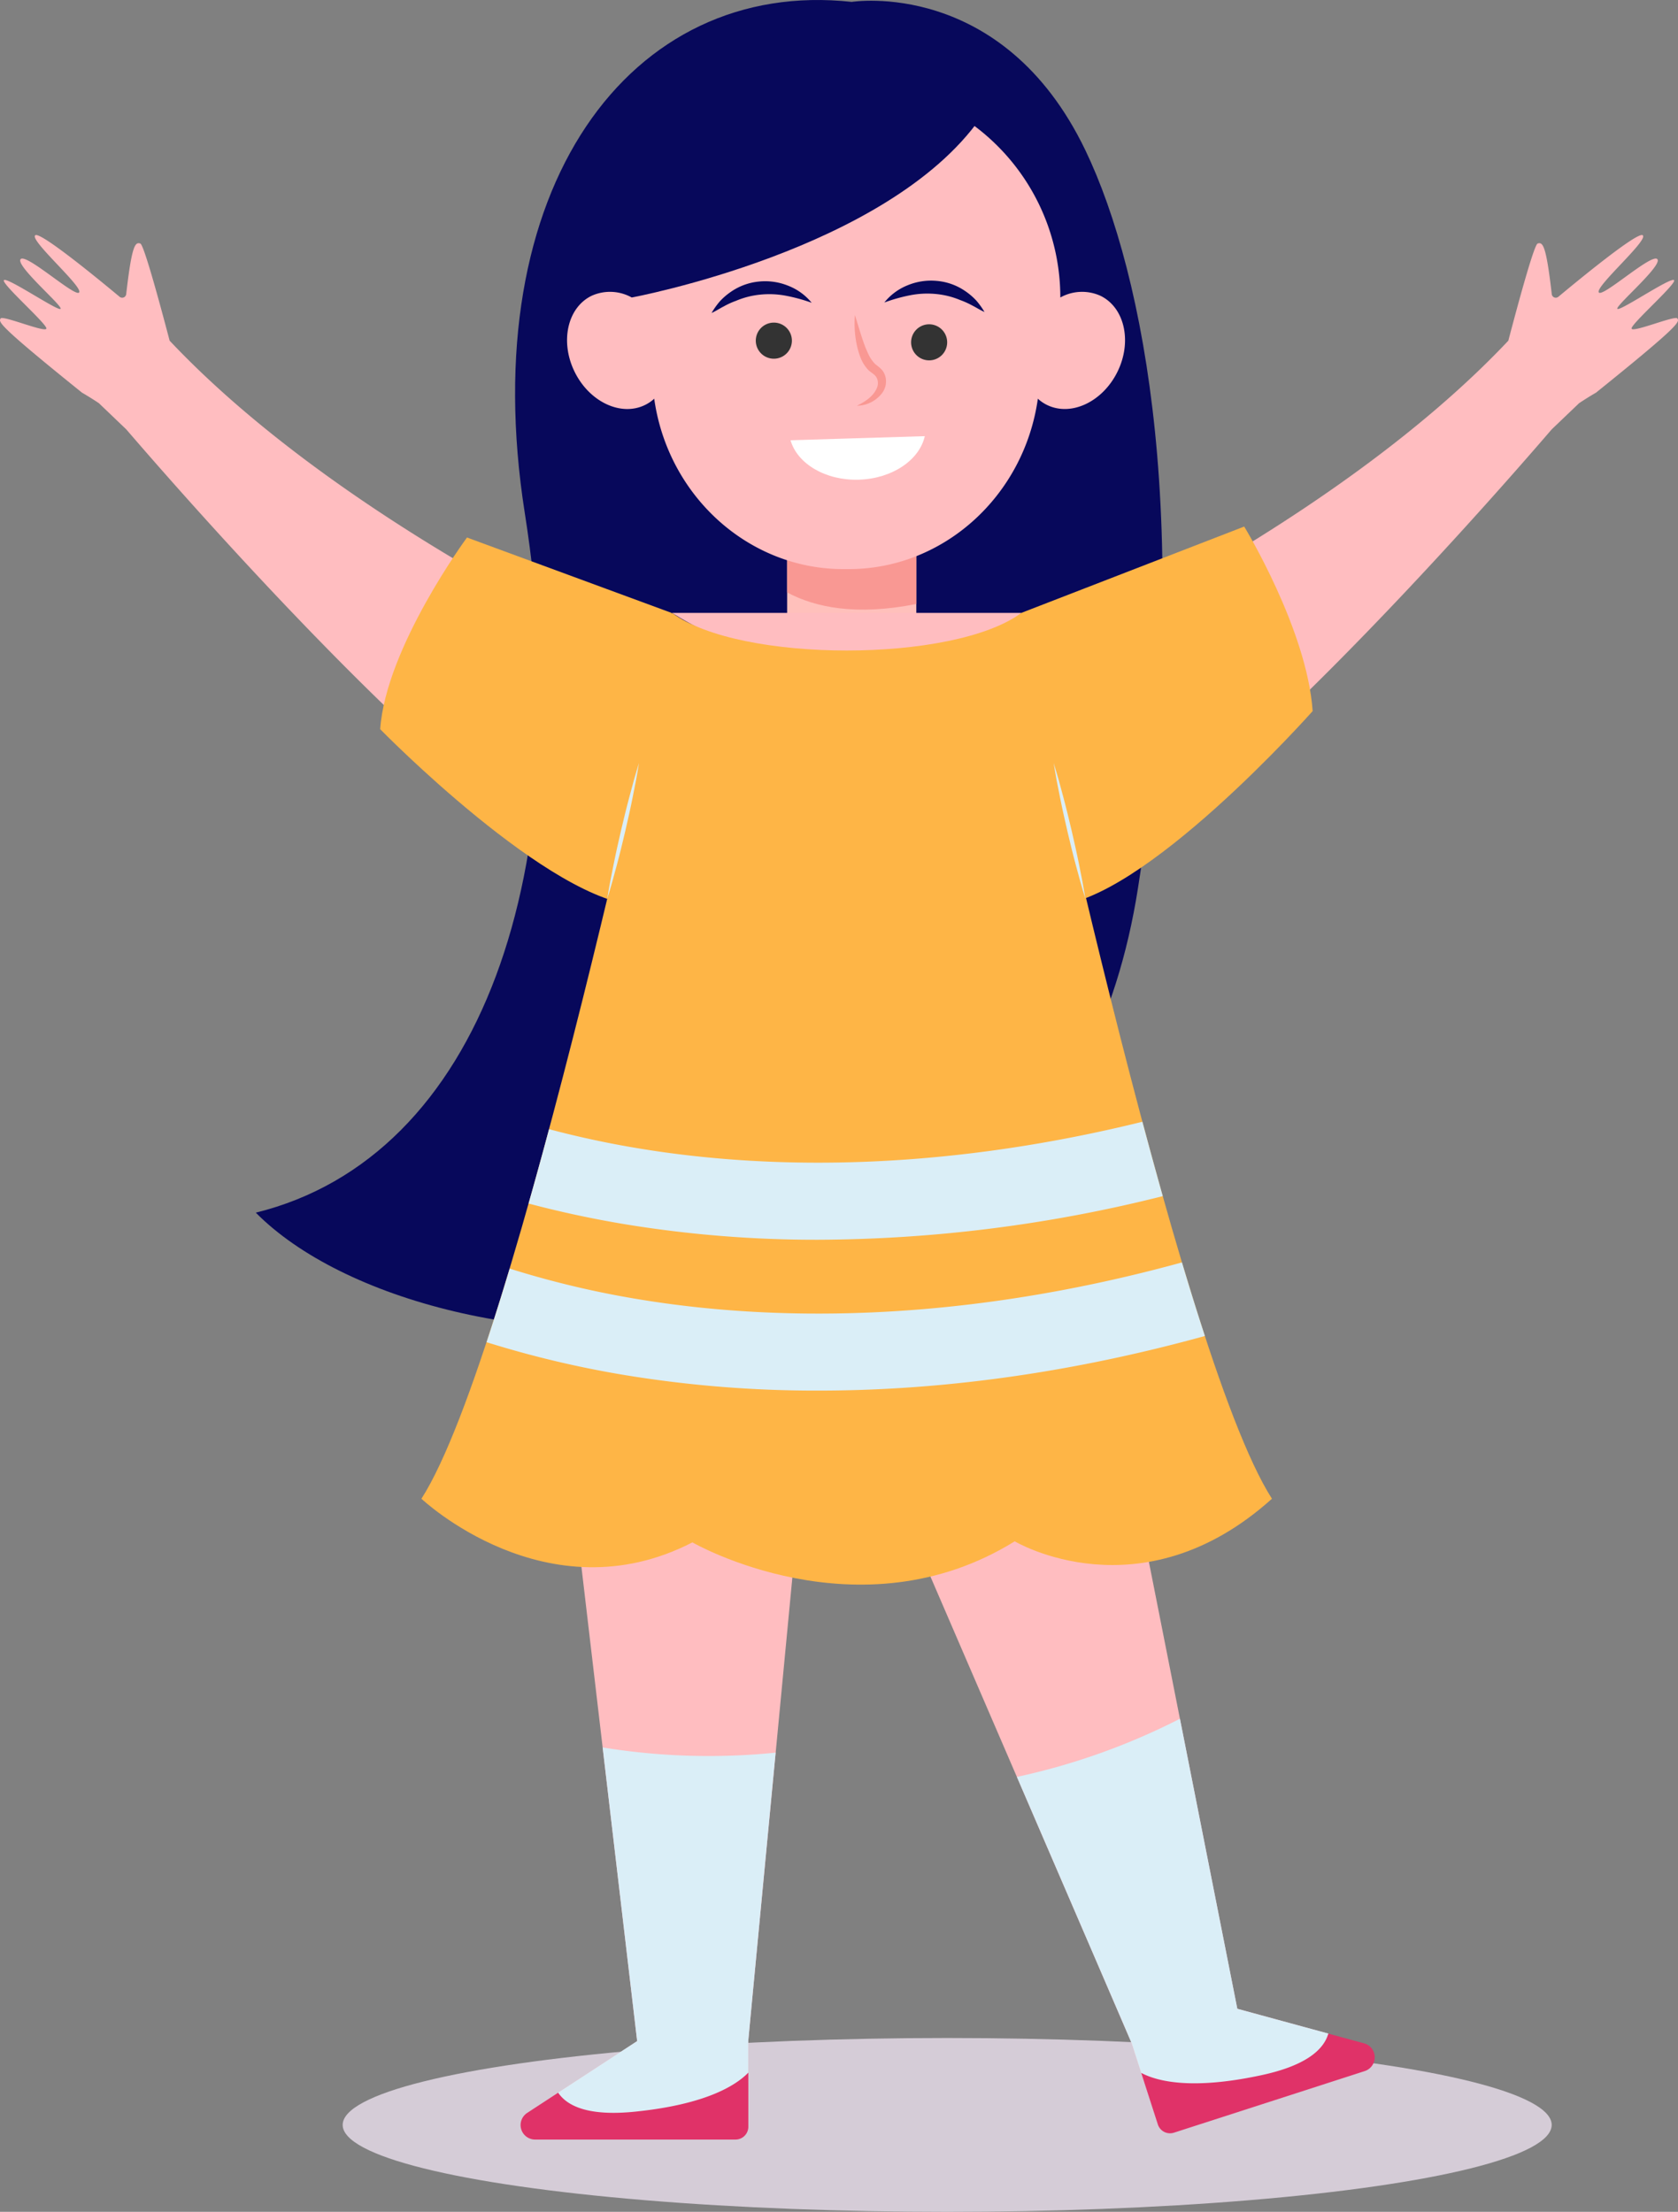 <?xml version="1.0" encoding="UTF-8"?> <svg xmlns="http://www.w3.org/2000/svg" width="438.971" height="578.695" viewBox="0 0 438.971 578.695"><rect x="0" y="0" width="438.971" height="578.695" fill="#808080" stroke="none"/><g id="Group_25" data-name="Group 25" transform="translate(-5383.814 -4722.275)"><ellipse id="Ellipse_10" data-name="Ellipse 10" cx="158.14" cy="22.74" rx="158.14" ry="22.74" transform="translate(5473.46 5255.49)" fill="#d5ccd7"></ellipse><g id="Group_24" data-name="Group 24" transform="translate(4784 3466)"><path id="Path_53" data-name="Path 53" d="M838.41,1657.61l57.77-13.87,27.32,138.13.01-.02,16.98,4.63,6.82,1.86,3.98,5.13s-4.38,1.41-4.23,2.28-7.04,4.11-13.91,5.93-6.32,1.9-17.41,5.62-9.76.54-11.81.28c-1.34-.17-3.31-3.94-4.51-6.53-.1-.02-.21-.04-.3-.06l-3.29-10.19C895.88,1790.8,838.41,1657.61,838.41,1657.61Z" fill="#ffbdc0"></path><path id="Path_54" data-name="Path 54" d="M908.49,1705.96l15.02,75.91.01-.02,16.98,4.63,6.82,1.86,3.98,5.13s-4.38,1.41-4.23,2.28-7.04,4.11-13.91,5.93-6.32,1.9-17.41,5.62-9.76.54-11.81.28c-1.34-.17-3.31-3.94-4.51-6.53-.1-.02-.21-.04-.3-.06l-3.29-10.19c.02,0-15.21-35.34-30-69.62A174.53,174.53,0,0,0,908.49,1705.96Z" fill="#daeef7"></path><path id="Path_55" data-name="Path 55" d="M929.85,1799.21c11.7-2.52,16.26-6.71,17.46-10.87l9.3,2.53a3.793,3.793,0,0,1,.21,7.28l-49.89,16.11a3.354,3.354,0,0,1-4.22-2.16l-4.35-13.48C902.63,1800.88,911.7,1803.12,929.85,1799.21Z" fill="#e03268"></path><path id="Path_56" data-name="Path 56" d="M809.3,1645.93l-59.23,4.55,16.43,139.85a.035.035,0,0,1-.02-.01l-14.74,9.62-5.92,3.86-2.22,6.1s4.6,0,4.73.87,7.96,1.74,15.06,1.37,6.6-.13,18.29-.01,9.46-2.49,11.32-3.36c1.22-.57,1.94-4.76,2.29-7.6.09-.05.19-.1.27-.15v-10.71C795.53,1790.34,809.3,1645.93,809.3,1645.93Z" fill="#ffbdc0"></path><path id="Path_57" data-name="Path 57" d="M1026.64,1342.23c-.18-1.21,12.47-12.3,11.03-12.7s-14.36,8.42-14.76,7.53,11.96-11.41,10.46-12.99-14.65,10.4-15.33,8.66,13.11-13.68,11.51-14.9c-1.34-1.03-17.09,11.95-22.07,16.1a1.057,1.057,0,0,1-1.72-.7c-1.47-12.8-2.34-13.71-3.7-13.23-.91.32-4.88,14.84-7.66,25.41-47.71,50.62-129.47,85.84-129.47,85.84s-29.42,71.76,12,56.52c36.32-13.36,110.94-98.37,128.8-119.14h0l7.16-6.85.01.01c0-.01.01-.02.02-.03,2.31-1.55,4.41-2.75,4.41-2.75,22.32-17.97,21.82-18.49,21.3-19.41C1038.09,1338.69,1026.82,1343.44,1026.64,1342.23Z" fill="#ffbdc0"></path><path id="Path_58" data-name="Path 58" d="M611.95,1342.23c.18-1.21-12.47-12.3-11.03-12.7s14.36,8.42,14.76,7.53-11.96-11.41-10.46-12.99,14.65,10.4,15.33,8.66-13.11-13.68-11.51-14.9c1.34-1.03,17.09,11.95,22.07,16.1a1.057,1.057,0,0,0,1.72-.7c1.47-12.8,2.34-13.71,3.7-13.23.91.32,4.88,14.84,7.66,25.41,47.71,50.62,129.47,85.84,129.47,85.84s29.42,71.76-12,56.52c-36.32-13.36-110.94-98.37-128.8-119.14h0l-7.16-6.85-.01.01c0-.01-.01-.02-.01-.03-2.31-1.55-4.41-2.75-4.41-2.75-22.32-17.97-21.82-18.49-21.3-19.41S611.77,1343.44,611.95,1342.23Z" fill="#ffbdc0"></path><path id="Path_59" data-name="Path 59" d="M822.63,1256.77c-57.9-6.33-98.9,48.67-85.53,133.73,14.69,93.49-11.37,168.49-70.37,183.05,45,45.55,208.73,56.56,230.8-85.02,14.55-93.38,1.88-160.35-13.77-192.93C862.07,1250.43,822.63,1256.77,822.63,1256.77Z" fill="#07085b"></path><g id="Group_11" data-name="Group 11"><path id="Path_60" data-name="Path 60" d="M925.3,1394.04,867,1416.63l-13.57,36.15s-1.8,40.82,21.59,40.45,68.19-50.91,68.19-50.91C941.73,1420.92,925.3,1394.04,925.3,1394.04Z" fill="#feb546"></path><path id="Path_61" data-name="Path 61" d="M775.49,1416.63l-53.51-19.72s-21.22,28.74-22.71,50.15c0,0,44.8,45.81,68.19,46.18s21.59-40.45,21.59-40.45Z" fill="#feb546"></path></g><rect id="Rectangle_2" data-name="Rectangle 2" width="33.8" height="33.8" transform="translate(805.73 1394.04)" fill="#ffc0bb"></rect><path id="Path_62" data-name="Path 62" d="M839.53,1414.3v-20.27h-33.8v17.24C813.01,1415.19,823.78,1417.44,839.53,1414.3Z" fill="#f99893"></path><path id="Path_63" data-name="Path 63" d="M887.75,1333.69a11.683,11.683,0,0,0-10.55.42,56.06,56.06,0,1,0-112.12,0,11.682,11.682,0,0,0-10.55-.42c-6.3,3.11-8.26,12.02-4.38,19.89s12.15,11.75,18.45,8.63a9.984,9.984,0,0,0,2.36-1.62c3.61,25.68,25.04,44.94,50.18,44.58,25.14.36,46.56-18.9,50.18-44.58a10.192,10.192,0,0,0,2.36,1.62c6.3,3.11,14.56-.76,18.45-8.63S894.05,1336.8,887.75,1333.69Z" fill="#ffbdc0"></path><path id="Path_64" data-name="Path 64" d="M775.63,1416.63s54.98,36.23,91.38,0Z" fill="#ffbdc0"></path><path id="Path_65" data-name="Path 65" d="M806.97,1345.15a4.722,4.722,0,1,1-4.97-4.46A4.72,4.72,0,0,1,806.97,1345.15Z" fill="#333"></path><path id="Path_66" data-name="Path 66" d="M847.59,1345.59a4.717,4.717,0,1,1-4.96-4.46A4.719,4.719,0,0,1,847.59,1345.59Z" fill="#333"></path><path id="Path_67" data-name="Path 67" d="M812.15,1335.49a44.972,44.972,0,0,0-6.85-1.86,23.34,23.34,0,0,0-6.6-.27,21.745,21.745,0,0,0-6.37,1.63,20.88,20.88,0,0,0-3.15,1.44c-1.06.53-2.04,1.21-3.22,1.73a20.8,20.8,0,0,1,2.18-3.06,16.933,16.933,0,0,1,2.9-2.49,15.425,15.425,0,0,1,7.31-2.67,15.984,15.984,0,0,1,7.7,1.11A14.876,14.876,0,0,1,812.15,1335.49Z" fill="#07085b"></path><path id="Path_68" data-name="Path 68" d="M831.16,1335.42a14.913,14.913,0,0,1,6.05-4.49,16.053,16.053,0,0,1,7.69-1.16,15.356,15.356,0,0,1,7.34,2.61,16.9,16.9,0,0,1,2.92,2.47,20.125,20.125,0,0,1,2.2,3.05c-1.18-.52-2.17-1.18-3.23-1.71a22.3,22.3,0,0,0-3.16-1.42,21.628,21.628,0,0,0-6.38-1.58,23.39,23.39,0,0,0-6.6.32A44.262,44.262,0,0,0,831.16,1335.42Z" fill="#07085b"></path><path id="Path_69" data-name="Path 69" d="M841.74,1370.39c-1.38,6.23-8.5,11.12-17.23,11.39s-16.13-4.18-17.89-10.32Z" fill="#fff"></path><path id="Path_70" data-name="Path 70" d="M823.47,1338.69a26.8,26.8,0,0,0,.4,7.42,21.332,21.332,0,0,0,1.04,3.66,9.679,9.679,0,0,0,2.21,3.46c1.12.91,1.76,1.17,2.16,2.14a3.311,3.311,0,0,1-.19,2.68c-.88,1.9-2.9,3.33-5.12,4.38a8.4,8.4,0,0,0,6.72-3.47,5.081,5.081,0,0,0,.7-4.33c-.5-1.56-1.37-2.1-2.68-3.15a9.3,9.3,0,0,1-1.75-2.61,30.014,30.014,0,0,1-1.31-3.24C824.88,1343.39,824.2,1341.06,823.47,1338.69Z" fill="#f99893"></path><path id="Path_71" data-name="Path 71" d="M867.01,1416.63c-17.69,13.13-73.69,13.13-91.38,0,0,0-40.68,192.95-65.57,231.77,0,0,32.81,31.05,70.89,11.42,0,0,43.46,25.05,84.32-.28,0,0,33,19.72,67.29-11.14C907.68,1609.57,867.01,1416.63,867.01,1416.63Z" fill="#feb546"></path><path id="Path_72" data-name="Path 72" d="M758.67,1491.44c.47-3.01,1.05-6,1.66-8.98.59-2.98,1.27-5.95,1.95-8.91.7-2.96,1.41-5.92,2.2-8.85l1.19-4.41c.44-1.46.83-2.93,1.3-4.38-.22,1.51-.51,3-.77,4.5l-.88,4.48c-.59,2.98-1.27,5.95-1.95,8.91-.7,2.96-1.41,5.92-2.2,8.85C760.38,1485.6,759.58,1488.53,758.67,1491.44Z" fill="#daeef7"></path><path id="Path_73" data-name="Path 73" d="M883.76,1491.44c-.47-3.01-1.05-6-1.66-8.98-.59-2.98-1.27-5.95-1.95-8.91-.7-2.96-1.41-5.92-2.2-8.85l-1.19-4.41c-.44-1.46-.84-2.93-1.3-4.38.22,1.51.51,3,.77,4.5l.88,4.48c.59,2.98,1.27,5.95,1.95,8.91.7,2.96,1.41,5.92,2.2,8.85C882.05,1485.6,882.85,1488.53,883.76,1491.44Z" fill="#daeef7"></path><path id="Path_74" data-name="Path 74" d="M765.08,1334.11s66.93-12.39,91.25-46.99c0,0-18.61-37.64-61.66-18.08C751.56,1288.61,757.57,1315.4,765.08,1334.11Z" fill="#07085b"></path><path id="Path_75" data-name="Path 75" d="M763.73,1616.12a308.282,308.282,0,0,0,50.18,3.99c28.45,0,62.51-3.63,101.11-14.29-1.99-6.08-4-12.54-6-19.25-60.67,16.66-109.13,14.96-140.87,9.85a245.039,245.039,0,0,1-35-8.23c-2.02,6.73-4.05,13.19-6.05,19.25A266.229,266.229,0,0,0,763.73,1616.12Z" fill="#daeef7"></path><path id="Path_76" data-name="Path 76" d="M763.73,1576.65a308.282,308.282,0,0,0,50.18,3.99A374.081,374.081,0,0,0,904,1569.23c-1.79-6.37-3.57-12.89-5.33-19.46-55.84,13.76-100.61,11.99-130.53,7.17a250.081,250.081,0,0,1-24.69-5.23c-1.76,6.58-3.55,13.09-5.36,19.45C745.72,1573.19,754.27,1575.09,763.73,1576.65Z" fill="#daeef7"></path><path id="Path_77" data-name="Path 77" d="M757.47,1713.47l9.03,76.85a.035.035,0,0,1-.02-.01l-14.74,9.62-5.92,3.86-2.22,6.1s4.6,0,4.73.87,7.96,1.74,15.06,1.37,6.6-.13,18.29-.01,9.46-2.49,11.32-3.36c1.22-.57,1.94-4.76,2.29-7.6.09-.05.19-.1.27-.15V1790.3c-.02.01,3.62-38.31,7.16-75.47A173.131,173.131,0,0,1,757.47,1713.47Z" fill="#daeef7"></path><path id="Path_78" data-name="Path 78" d="M765.79,1808.78c-11.91,1.19-17.54-1.4-19.96-4.98l-8.07,5.27a3.792,3.792,0,0,0,2.04,6.99h52.43a3.35,3.35,0,0,0,3.35-3.35v-14.16C792.21,1802.01,784.26,1806.92,765.79,1808.78Z" fill="#e03268"></path></g></g></svg> 